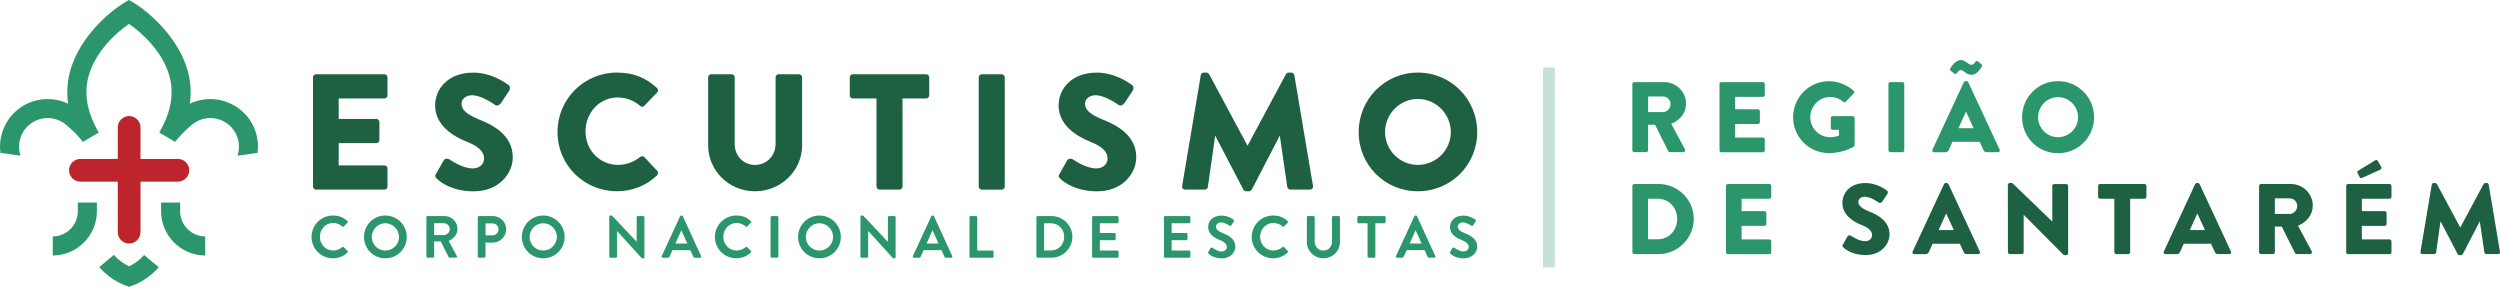 <svg xmlns="http://www.w3.org/2000/svg" id="Layer_2" data-name="Layer 2" viewBox="0 0 614.13 70.43"><g id="Camada_1" data-name="Camada 1"><g><path d="M401,20.64c0-.25.2-.47.47-.47h7.35c2.95,0,5.36,2.39,5.36,5.31,0,2.26-1.5,4.08-3.64,4.94l3.37,6.25c.17.32,0,.71-.42.71h-3.27c-.2,0-.34-.12-.39-.22l-3.27-6.52h-1.7v6.27c0,.25-.22.47-.47.47h-2.93c-.27,0-.47-.22-.47-.47v-16.28ZM408.51,27.53c1.01,0,1.87-.94,1.87-1.97s-.86-1.87-1.87-1.87h-3.64v3.84h3.64Z" style="fill: #2b966c;"></path><path d="M422.4,20.64c0-.25.2-.47.47-.47h10.18c.27,0,.47.22.47.47v2.68c0,.25-.2.47-.47.47h-6.81v3.05h5.61c.25,0,.47.22.47.47v2.68c0,.27-.22.47-.47.47h-5.61v3.32h6.81c.27,0,.47.22.47.47v2.68c0,.25-.2.47-.47.47h-10.18c-.27,0-.47-.22-.47-.47v-16.28Z" style="fill: #2b966c;"></path><path d="M449.32,19.95c2.07,0,4.33.86,6,2.31.22.17.25.47.05.66l-1.94,2.07c-.2.17-.47.17-.66.02-.94-.86-2.02-1.18-3.22-1.18-2.68,0-4.85,2.26-4.85,4.97s2.19,4.9,4.87,4.9c.71,0,1.45-.1,2.19-.39v-1.43h-1.55c-.27,0-.47-.2-.47-.44v-2.44c0-.27.2-.47.47-.47h4.94c.25,0,.44.22.44.47l.02,6.62c0,.12-.1.32-.2.39,0,0-2.53,1.6-6.1,1.6-4.9,0-8.83-3.89-8.83-8.81s3.94-8.85,8.83-8.85Z" style="fill: #2b966c;"></path><path d="M463.9,20.64c0-.25.22-.47.47-.47h2.95c.25,0,.47.22.47.47v16.28c0,.25-.22.47-.47.47h-2.95c-.25,0-.47-.22-.47-.47v-16.28Z" style="fill: #2b966c;"></path><path d="M474.72,36.75l7.7-16.55c.07-.15.25-.27.42-.27h.25c.17,0,.34.12.42.27l7.7,16.55c.15.32-.05.64-.42.64h-2.73c-.44,0-.64-.15-.86-.61l-.89-1.94h-6.69l-.89,1.97c-.12.3-.39.59-.89.59h-2.71c-.37,0-.57-.32-.42-.64ZM479.22,17.4c-.17-.12-.22-.39-.15-.57.25-.44,1.3-2.07,2.63-2.07,1.18,0,1.7,1.16,2.66,1.16.39,0,.76-.49.93-.76.12-.2.37-.27.61-.05l.84.64c.2.15.22.42.02.71-.25.42-1.16,1.92-2.46,1.92s-1.87-1.18-2.71-1.18c-.44,0-.76.62-.98.86-.15.15-.32.17-.54.02l-.86-.69ZM484.83,31.49l-1.87-4.06h-.02l-1.84,4.06h3.74Z" style="fill: #2b966c;"></path><path d="M505.56,19.93c4.92,0,8.85,3.96,8.85,8.88s-3.94,8.83-8.85,8.83-8.83-3.91-8.83-8.83,3.91-8.88,8.83-8.88ZM505.56,33.7c2.71,0,4.92-2.21,4.92-4.9s-2.21-4.94-4.92-4.94-4.9,2.24-4.9,4.94,2.21,4.9,4.9,4.9Z" style="fill: #2b966c;"></path><path d="M401,45.67c0-.25.2-.47.44-.47h6c4.75,0,8.63,3.86,8.63,8.58s-3.89,8.63-8.63,8.63h-6c-.25,0-.44-.22-.44-.47v-16.28ZM407.2,58.78c2.78,0,4.8-2.19,4.8-4.99s-2.02-4.97-4.8-4.97h-2.36v9.96h2.36Z" style="fill: #2b966c;"></path><path d="M423.99,45.67c0-.25.2-.47.47-.47h10.18c.27,0,.47.22.47.47v2.68c0,.25-.2.47-.47.47h-6.81v3.05h5.61c.25,0,.47.22.47.47v2.68c0,.27-.22.47-.47.47h-5.61v3.32h6.81c.27,0,.47.22.47.47v2.68c0,.25-.2.47-.47.47h-10.18c-.27,0-.47-.22-.47-.47v-16.28Z" style="fill: #2b966c;"></path><path d="M452.69,60.09l1.16-2.04c.2-.32.66-.27.84-.15.1.05,1.87,1.35,3.49,1.35.98,0,1.7-.62,1.7-1.48,0-1.03-.86-1.82-2.53-2.48-2.12-.84-4.77-2.48-4.77-5.44,0-2.44,1.89-4.89,5.68-4.89,2.56,0,4.53,1.3,5.26,1.84.3.17.25.61.15.79l-1.25,1.89c-.17.27-.61.49-.84.32-.22-.12-2.02-1.48-3.52-1.48-.89,0-1.55.59-1.55,1.25,0,.91.74,1.6,2.68,2.39,1.92.76,4.97,2.26,4.97,5.61,0,2.53-2.19,5.09-5.81,5.09-3.2,0-4.97-1.33-5.53-1.89-.25-.25-.32-.34-.12-.69Z" style="fill: #1e6042;"></path><path d="M469.85,61.78l7.7-16.55c.07-.15.25-.27.42-.27h.25c.17,0,.34.12.42.27l7.7,16.55c.15.32-.05.64-.42.64h-2.73c-.44,0-.64-.15-.86-.61l-.89-1.94h-6.69l-.89,1.97c-.12.29-.39.59-.89.59h-2.71c-.37,0-.57-.32-.42-.64ZM479.96,56.52l-1.87-4.06h-.02l-1.84,4.06h3.74Z" style="fill: #1e6042;"></path><path d="M493.24,45.4c0-.25.22-.44.47-.44h.61l9.81,9.45h.02v-8.73c0-.25.2-.47.47-.47h2.95c.25,0,.47.22.47.47v16.55c0,.25-.22.44-.47.44h-.39c-.07,0-.27-.07-.32-.12l-9.72-9.77h-.02v9.17c0,.25-.2.47-.47.47h-2.93c-.25,0-.47-.22-.47-.47l-.02-16.55Z" style="fill: #1e6042;"></path><path d="M519.4,48.82h-3.52c-.27,0-.47-.22-.47-.47v-2.68c0-.25.2-.47.47-.47h10.92c.27,0,.47.22.47.47v2.68c0,.25-.2.47-.47.47h-3.52v13.13c0,.25-.22.47-.47.47h-2.95c-.25,0-.47-.22-.47-.47v-13.13Z" style="fill: #1e6042;"></path><path d="M531.55,61.78l7.7-16.55c.07-.15.25-.27.42-.27h.25c.17,0,.34.12.42.27l7.7,16.55c.15.32-.05.64-.42.64h-2.73c-.44,0-.64-.15-.86-.61l-.89-1.94h-6.69l-.89,1.97c-.12.29-.39.59-.89.59h-2.71c-.37,0-.57-.32-.42-.64ZM541.66,56.52l-1.87-4.06h-.02l-1.84,4.06h3.74Z" style="fill: #1e6042;"></path><path d="M554.96,45.67c0-.25.2-.47.47-.47h7.35c2.95,0,5.36,2.39,5.36,5.31,0,2.26-1.5,4.08-3.64,4.94l3.37,6.25c.17.32,0,.71-.42.71h-3.27c-.2,0-.34-.12-.39-.22l-3.27-6.52h-1.7v6.27c0,.25-.22.47-.47.47h-2.93c-.27,0-.47-.22-.47-.47v-16.28ZM562.46,52.56c1.01,0,1.87-.94,1.87-1.97s-.86-1.87-1.87-1.87h-3.64v3.84h3.64Z" style="fill: #1e6042;"></path><path d="M576.35,45.67c0-.25.2-.47.47-.47h10.18c.27,0,.47.22.47.47v2.68c0,.25-.2.47-.47.47h-6.81v3.05h5.61c.25,0,.47.22.47.47v2.68c0,.27-.22.47-.47.47h-5.61v3.32h6.81c.27,0,.47.22.47.47v2.68c0,.25-.2.47-.47.47h-10.18c-.27,0-.47-.22-.47-.47v-16.28ZM579.62,43.46l-.52-1.03c-.1-.2.02-.37.15-.47l4.18-2.56c.15-.1.52-.15.64.07l.84,1.45c.2.37.05.62-.15.74l-4.48,2.02c-.32.2-.54.02-.66-.22Z" style="fill: #1e6042;"></path><path d="M597.38,45.35c.02-.22.25-.39.44-.39h.39c.12,0,.34.1.42.25l5.71,10.63h.05l5.71-10.63c.07-.15.29-.25.42-.25h.39c.2,0,.42.17.44.39l2.78,16.53c.05.32-.17.54-.47.54h-2.9c-.22,0-.44-.2-.47-.39l-1.11-7.6h-.05l-4.13,7.97c-.07.15-.29.27-.42.27h-.44c-.15,0-.34-.12-.42-.27l-4.16-7.97h-.05l-1.08,7.6c-.02.2-.22.39-.47.39h-2.9c-.3,0-.52-.22-.47-.54l2.78-16.53Z" style="fill: #1e6042;"></path></g><g><g><path d="M31.72,28.51h0c-1.54,0-2.79,1.25-2.79,2.79v7.74h-9.18c-1.54,0-2.79,1.25-2.79,2.79s1.25,2.79,2.79,2.79h9.18v12.41c0,1.54,1.25,2.79,2.79,2.79h0c1.54,0,2.79-1.25,2.79-2.79v-12.41h9.18c1.54,0,2.79-1.25,2.79-2.79s-1.25-2.79-2.79-2.79h-9.18v-7.74c0-1.54-1.25-2.79-2.79-2.79Z" style="fill: #bd242c;"></path><g><path d="M60.3,28.13c-3.56-3.88-9.15-4.81-13.67-2.66.4-2.85.2-5.67-.62-8.42-2.39-8.03-9.35-13.98-12.93-16.23-.56-.35-1.03-.62-1.4-.83-.36.2-.84.48-1.4.83-3.59,2.24-10.55,8.2-12.93,16.23-.82,2.75-1.02,5.57-.62,8.42-4.52-2.15-10.11-1.22-13.67,2.66C.64,30.78-.33,34.25.1,37.56l4.93.67c-.76-2.34-.29-5.01,1.49-6.95,1.38-1.51,3.28-2.28,5.19-2.28,1.7,0,3.4.61,4.75,1.85,0,0,1.25,1.05,2.16,1.99.5.51,1.47,1.61,1.75,2.01l3.89-2.29c-.33-.56-.63-1.11-.9-1.66-2.17-4.35-2.69-8.55-1.52-12.5,1.72-5.81,6.66-10.35,9.85-12.53,3.19,2.19,8.14,6.73,9.85,12.53,1.17,3.95.65,8.15-1.52,12.5-.28.55-.57,1.1-.9,1.66l3.89,2.29c.27-.4,1.25-1.5,1.75-2.01.91-.94,2.16-1.99,2.16-1.99,1.35-1.24,3.05-1.85,4.75-1.85,1.9,0,3.8.77,5.19,2.28,1.78,1.94,2.26,4.61,1.49,6.95l4.93-.67c.43-3.31-.54-6.79-2.97-9.44Z" style="fill: #2b966c;"></path><g><path d="M19.12,49.76v2.13c0,3.4-2.76,6.17-6.16,6.19v4.68c5.98-.02,10.84-4.89,10.84-10.87v-2.13h-4.68Z" style="fill: #2b966c;"></path><path d="M44.25,49.76v2.13c0,3.4,2.76,6.17,6.16,6.19v4.68c-5.98-.02-10.84-4.89-10.84-10.87v-2.13h4.68Z" style="fill: #2b966c;"></path></g><path d="M35.41,62.64c-1.03,1.17-2.29,2.12-3.71,2.78-1.43-.67-2.7-1.63-3.73-2.81l-3.59,3c.21.25.43.48.66.72,1.83,1.87,4.11,3.3,6.66,4.11,2.56-.8,4.84-2.23,6.66-4.11.22-.22.43-.45.63-.69l-3.59-3Z" style="fill: #2b966c;"></path></g></g><g><g><path d="M81.81,52.94c1.47,0,2.54.47,3.53,1.36.13.12.13.29.01.41l-.89.92c-.1.12-.25.12-.37,0-.61-.54-1.43-.86-2.25-.86-1.87,0-3.26,1.56-3.26,3.4s1.4,3.37,3.27,3.37c.88,0,1.62-.34,2.23-.83.12-.1.28-.09.37,0l.91.93c.12.1.09.29-.01.39-.99.96-2.25,1.42-3.55,1.42-2.92,0-5.27-2.32-5.27-5.24s2.35-5.27,5.27-5.27Z" style="fill: #2b966c;"></path><path d="M94.66,52.94c2.92,0,5.26,2.35,5.26,5.27s-2.34,5.24-5.26,5.24-5.24-2.32-5.24-5.24,2.32-5.27,5.24-5.27ZM94.66,61.55c1.84,0,3.36-1.5,3.36-3.34s-1.52-3.37-3.36-3.37-3.34,1.53-3.34,3.37,1.5,3.34,3.34,3.34Z" style="fill: #2b966c;"></path><path d="M104.74,53.36c0-.15.12-.28.28-.28h4.18c1.75,0,3.18,1.4,3.18,3.14,0,1.34-.89,2.44-2.16,2.95l2,3.71c.1.19,0,.42-.25.42h-1.53c-.13,0-.2-.07-.23-.13l-1.94-3.87h-1.62v3.72c0,.15-.13.28-.28.28h-1.34c-.16,0-.28-.13-.28-.28v-9.66ZM109.03,57.74c.77,0,1.45-.67,1.45-1.49,0-.77-.67-1.42-1.45-1.42h-2.38v2.91h2.38Z" style="fill: #2b966c;"></path><path d="M117.37,53.36c0-.15.12-.28.28-.28h3.43c1.8,0,3.27,1.46,3.27,3.23s-1.47,3.28-3.26,3.28h-1.83v3.43c0,.15-.13.28-.28.28h-1.34c-.16,0-.28-.13-.28-.28v-9.66ZM120.97,57.82c.82,0,1.5-.66,1.5-1.52,0-.8-.69-1.42-1.5-1.42h-1.69v2.93h1.69Z" style="fill: #2b966c;"></path><path d="M133.44,52.94c2.92,0,5.26,2.35,5.26,5.27s-2.34,5.24-5.26,5.24-5.24-2.32-5.24-5.24,2.32-5.27,5.24-5.27ZM133.44,61.55c1.84,0,3.36-1.5,3.36-3.34s-1.52-3.37-3.36-3.37-3.34,1.53-3.34,3.37,1.5,3.34,3.34,3.34Z" style="fill: #2b966c;"></path><path d="M149.67,53.2c0-.15.13-.26.28-.26h.37l6.07,6.45h.01v-6.03c0-.15.12-.28.28-.28h1.34c.15,0,.28.13.28.28v9.83c0,.15-.13.26-.28.26h-.35l-6.1-6.7h-.01v6.28c0,.15-.12.28-.28.28h-1.33c-.15,0-.28-.13-.28-.28v-9.83Z" style="fill: #2b966c;"></path><path d="M162.54,62.93l4.54-9.82c.04-.09.12-.16.25-.16h.15c.15,0,.2.07.25.16l4.5,9.82c.09.19-.03.38-.25.38h-1.27c-.22,0-.32-.09-.42-.29l-.72-1.58h-4.37l-.72,1.58c-.06.15-.19.29-.42.29h-1.27c-.22,0-.34-.19-.25-.38ZM168.85,59.82l-1.46-3.21h-.04l-1.43,3.21h2.93Z" style="fill: #2b966c;"></path><path d="M180.91,52.94c1.47,0,2.54.47,3.53,1.36.13.12.13.29.01.41l-.89.92c-.1.12-.25.12-.37,0-.61-.54-1.43-.86-2.25-.86-1.87,0-3.26,1.56-3.26,3.4s1.4,3.37,3.27,3.37c.88,0,1.62-.34,2.23-.83.12-.1.28-.09.37,0l.9.93c.12.1.09.29-.01.39-.99.96-2.25,1.42-3.55,1.42-2.92,0-5.27-2.32-5.27-5.24s2.35-5.27,5.27-5.27Z" style="fill: #2b966c;"></path><path d="M189.29,53.36c0-.15.13-.28.28-.28h1.36c.15,0,.28.13.28.28v9.66c0,.15-.13.28-.28.28h-1.36c-.15,0-.28-.13-.28-.28v-9.66Z" style="fill: #2b966c;"></path><path d="M201.29,52.94c2.92,0,5.26,2.35,5.26,5.27s-2.34,5.24-5.26,5.24-5.24-2.32-5.24-5.24,2.32-5.27,5.24-5.27ZM201.29,61.55c1.84,0,3.36-1.5,3.36-3.34s-1.52-3.37-3.36-3.37-3.34,1.53-3.34,3.37,1.5,3.34,3.34,3.34Z" style="fill: #2b966c;"></path><path d="M211.37,53.2c0-.15.13-.26.28-.26h.37l6.07,6.45h.02v-6.03c0-.15.12-.28.28-.28h1.34c.15,0,.28.13.28.28v9.83c0,.15-.13.26-.28.26h-.35l-6.1-6.7h-.02v6.28c0,.15-.12.28-.28.28h-1.33c-.15,0-.28-.13-.28-.28v-9.83Z" style="fill: #2b966c;"></path><path d="M224.24,62.93l4.54-9.82c.04-.09.12-.16.25-.16h.15c.15,0,.2.07.25.16l4.5,9.82c.09.19-.03.38-.25.38h-1.27c-.22,0-.32-.09-.42-.29l-.72-1.58h-4.37l-.72,1.58c-.06.15-.19.29-.42.29h-1.27c-.22,0-.34-.19-.25-.38ZM230.55,59.82l-1.46-3.21h-.04l-1.43,3.21h2.93Z" style="fill: #2b966c;"></path><path d="M238.16,53.36c0-.15.12-.28.28-.28h1.34c.15,0,.28.13.28.28v8.19h3.72c.16,0,.28.13.28.28v1.2c0,.15-.12.28-.28.28h-5.34c-.16,0-.28-.13-.28-.28v-9.66Z" style="fill: #2b966c;"></path><path d="M254.59,53.36c0-.15.12-.28.26-.28h3.46c2.82,0,5.12,2.29,5.12,5.1s-2.31,5.12-5.12,5.12h-3.46c-.15,0-.26-.13-.26-.28v-9.66ZM258.14,61.52c1.9,0,3.28-1.43,3.28-3.34s-1.39-3.33-3.28-3.33h-1.66v6.67h1.66Z" style="fill: #2b966c;"></path><path d="M268.28,53.36c0-.15.12-.28.28-.28h5.94c.16,0,.28.13.28.28v1.2c0,.15-.12.28-.28.28h-4.32v2.39h3.61c.15,0,.28.13.28.28v1.21c0,.16-.13.28-.28.28h-3.61v2.55h4.32c.16,0,.28.13.28.28v1.2c0,.15-.12.28-.28.28h-5.94c-.16,0-.28-.13-.28-.28v-9.66Z" style="fill: #2b966c;"></path><path d="M285.92,53.36c0-.15.12-.28.28-.28h5.94c.16,0,.28.13.28.28v1.2c0,.15-.12.28-.28.28h-4.32v2.39h3.61c.15,0,.28.13.28.28v1.21c0,.16-.13.28-.28.28h-3.61v2.55h4.32c.16,0,.28.13.28.28v1.2c0,.15-.12.28-.28.28h-5.94c-.16,0-.28-.13-.28-.28v-9.66Z" style="fill: #2b966c;"></path><path d="M296.82,61.88l.53-.91c.12-.2.36-.2.5-.1.07.04,1.26.91,2.2.91.76,0,1.33-.5,1.33-1.12,0-.74-.63-1.26-1.85-1.75-1.37-.56-2.74-1.43-2.74-3.15,0-1.3.96-2.8,3.28-2.8,1.49,0,2.63.76,2.92.98.15.09.19.34.09.48l-.55.83c-.12.18-.34.29-.51.18-.12-.07-1.23-.8-2.03-.8s-1.29.56-1.29,1.02c0,.69.54,1.15,1.72,1.63,1.42.57,3.05,1.42,3.05,3.3,0,1.5-1.3,2.89-3.36,2.89-1.84,0-2.92-.86-3.21-1.14-.13-.13-.2-.2-.07-.44Z" style="fill: #2b966c;"></path><path d="M312.78,52.94c1.47,0,2.54.47,3.53,1.36.13.12.13.29.01.41l-.89.92c-.1.12-.25.12-.37,0-.61-.54-1.43-.86-2.25-.86-1.87,0-3.26,1.56-3.26,3.4s1.4,3.37,3.27,3.37c.88,0,1.62-.34,2.23-.83.12-.1.28-.09.37,0l.9.93c.12.1.09.29-.01.39-.99.96-2.25,1.42-3.55,1.42-2.92,0-5.27-2.32-5.27-5.24s2.35-5.27,5.27-5.27Z" style="fill: #2b966c;"></path><path d="M321.01,53.36c0-.15.13-.28.28-.28h1.39c.16,0,.28.13.28.28v5.97c0,1.24.85,2.22,2.12,2.22s2.13-.98,2.13-2.2v-5.99c0-.15.12-.28.28-.28h1.39c.15,0,.28.13.28.28v6.07c0,2.22-1.77,4.01-4.07,4.01s-4.06-1.8-4.06-4.01v-6.07Z" style="fill: #2b966c;"></path><path d="M335.94,54.84h-2.23c-.16,0-.28-.13-.28-.28v-1.2c0-.15.12-.28.28-.28h6.38c.16,0,.28.13.28.28v1.2c0,.15-.12.28-.28.28h-2.23v8.19c0,.15-.13.28-.28.28h-1.36c-.15,0-.28-.13-.28-.28v-8.19Z" style="fill: #2b966c;"></path><path d="M342.91,62.93l4.54-9.82c.04-.09.12-.16.25-.16h.15c.15,0,.2.07.25.16l4.5,9.82c.09.19-.03.38-.25.38h-1.27c-.22,0-.32-.09-.42-.29l-.72-1.58h-4.37l-.72,1.58c-.06.15-.19.29-.42.29h-1.27c-.22,0-.34-.19-.25-.38ZM349.22,59.82l-1.46-3.21h-.04l-1.43,3.21h2.93Z" style="fill: #2b966c;"></path><path d="M356.23,61.88l.53-.91c.12-.2.36-.2.5-.1.07.04,1.26.91,2.2.91.76,0,1.33-.5,1.33-1.12,0-.74-.63-1.26-1.85-1.75-1.37-.56-2.74-1.43-2.74-3.15,0-1.3.96-2.8,3.28-2.8,1.49,0,2.63.76,2.92.98.15.09.19.34.09.48l-.55.83c-.12.18-.34.29-.51.18-.12-.07-1.23-.8-2.03-.8s-1.29.56-1.29,1.02c0,.69.54,1.15,1.72,1.63,1.42.57,3.05,1.42,3.05,3.3,0,1.5-1.3,2.89-3.36,2.89-1.84,0-2.92-.86-3.21-1.14-.13-.13-.2-.2-.07-.44Z" style="fill: #2b966c;"></path></g><g><path d="M76.89,19.01c0-.4.32-.77.77-.77h16.76c.45,0,.77.36.77.77v4.41c0,.4-.32.77-.77.77h-11.22v5.02h9.23c.41,0,.77.36.77.77v4.41c0,.45-.36.77-.77.77h-9.23v5.47h11.22c.45,0,.77.36.77.77v4.41c0,.41-.32.77-.77.77h-16.76c-.45,0-.77-.36-.77-.77v-26.81Z" style="fill: #1e6042;"></path><path d="M107.1,42.74l1.9-3.36c.32-.53,1.09-.44,1.38-.24.16.08,3.08,2.23,5.75,2.23,1.62,0,2.79-1.01,2.79-2.43,0-1.7-1.42-3-4.17-4.09-3.48-1.38-7.86-4.09-7.86-8.95,0-4.01,3.12-8.06,9.35-8.06,4.21,0,7.45,2.15,8.67,3.04.49.28.41,1.01.24,1.3l-2.06,3.12c-.28.44-1.01.81-1.38.53-.36-.2-3.32-2.43-5.79-2.43-1.46,0-2.55.97-2.55,2.06,0,1.5,1.22,2.63,4.41,3.93,3.16,1.26,8.18,3.73,8.18,9.23,0,4.17-3.6,8.38-9.56,8.38-5.26,0-8.18-2.19-9.11-3.12-.41-.41-.53-.57-.2-1.13Z" style="fill: #1e6042;"></path><path d="M151.57,17.83c4.05,0,7.05,1.25,9.8,3.77.36.32.36.81.04,1.13l-3.16,3.28c-.28.28-.73.28-1.01,0-1.5-1.34-3.48-2.07-5.47-2.07-4.58,0-7.94,3.81-7.94,8.34s3.4,8.22,7.98,8.22c1.9,0,3.97-.69,5.43-1.94.28-.24.81-.24,1.05.04l3.16,3.36c.28.28.24.81-.04,1.09-2.75,2.67-6.24,3.93-9.84,3.93-8.1,0-14.62-6.44-14.62-14.54s6.52-14.62,14.62-14.62Z" style="fill: #1e6042;"></path><path d="M173.96,19.01c0-.4.36-.77.77-.77h4.98c.45,0,.77.36.77.77v16.4c0,2.84,2.11,5.1,4.98,5.1s5.06-2.27,5.06-5.1v-16.4c0-.4.32-.77.77-.77h4.98c.41,0,.77.36.77.77v16.72c0,6.16-5.18,11.26-11.58,11.26s-11.5-5.1-11.5-11.26v-16.72Z" style="fill: #1e6042;"></path><path d="M215.31,24.19h-5.79c-.45,0-.77-.36-.77-.77v-4.41c0-.4.32-.77.77-.77h17.98c.45,0,.77.36.77.77v4.41c0,.4-.32.77-.77.77h-5.79v21.62c0,.41-.36.77-.77.77h-4.86c-.41,0-.77-.36-.77-.77v-21.62Z" style="fill: #1e6042;"></path><path d="M240.42,19.01c0-.4.36-.77.77-.77h4.86c.41,0,.77.36.77.77v26.81c0,.41-.36.77-.77.77h-4.86c-.41,0-.77-.36-.77-.77v-26.81Z" style="fill: #1e6042;"></path><path d="M260.26,42.74l1.9-3.36c.32-.53,1.09-.44,1.38-.24.16.08,3.08,2.23,5.75,2.23,1.62,0,2.79-1.01,2.79-2.43,0-1.7-1.42-3-4.17-4.09-3.48-1.38-7.86-4.09-7.86-8.95,0-4.01,3.12-8.06,9.35-8.06,4.21,0,7.45,2.15,8.67,3.04.49.28.41,1.01.24,1.3l-2.06,3.12c-.28.44-1.01.81-1.38.53-.36-.2-3.32-2.43-5.79-2.43-1.46,0-2.55.97-2.55,2.06,0,1.5,1.21,2.63,4.41,3.93,3.16,1.26,8.18,3.73,8.18,9.23,0,4.17-3.6,8.38-9.56,8.38-5.26,0-8.18-2.19-9.11-3.12-.41-.41-.53-.57-.2-1.13Z" style="fill: #1e6042;"></path><path d="M294.96,18.48c.04-.36.41-.65.73-.65h.65c.2,0,.57.16.69.41l9.39,17.49h.08l9.39-17.49c.12-.24.49-.41.69-.41h.65c.32,0,.69.28.73.65l4.58,27.21c.08.53-.28.89-.77.89h-4.78c-.36,0-.73-.32-.77-.65l-1.82-12.51h-.08l-6.8,13.12c-.12.24-.49.45-.69.45h-.73c-.24,0-.57-.2-.69-.45l-6.84-13.12h-.08l-1.78,12.51c-.04.32-.36.65-.77.65h-4.78c-.49,0-.85-.36-.77-.89l4.58-27.21Z" style="fill: #1e6042;"></path><path d="M348.3,17.83c8.1,0,14.58,6.52,14.58,14.62s-6.48,14.54-14.58,14.54-14.54-6.44-14.54-14.54,6.44-14.62,14.54-14.62ZM348.3,40.51c4.45,0,8.1-3.64,8.1-8.06s-3.64-8.14-8.1-8.14-8.06,3.68-8.06,8.14,3.65,8.06,8.06,8.06Z" style="fill: #1e6042;"></path></g></g></g><g style="opacity: .28;"><rect x="379.05" y="16.59" width="2.89" height="49.1" style="fill: #2b966c;"></rect></g></g></svg>